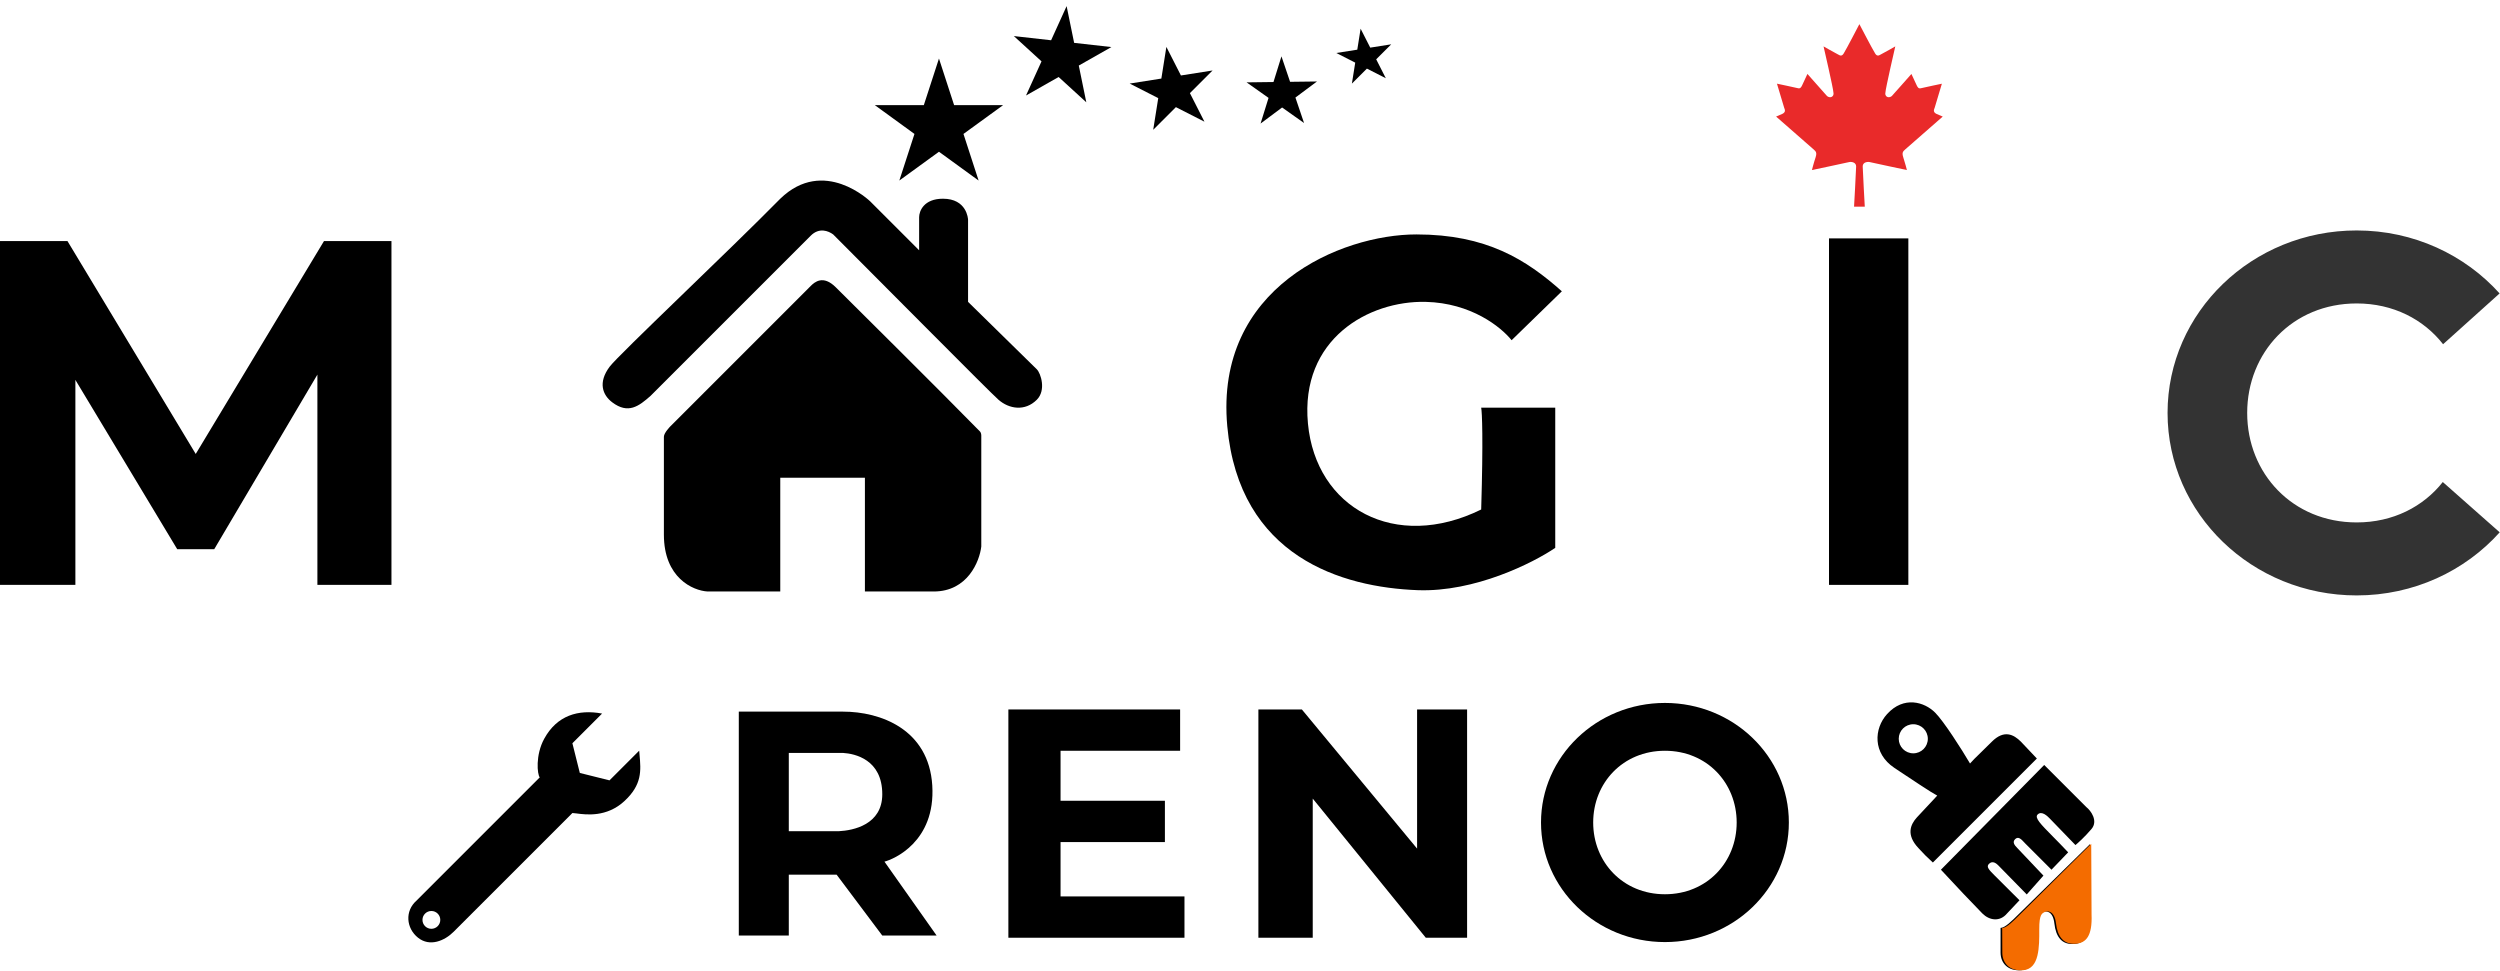 <?xml version="1.0" encoding="UTF-8"?>
<svg xmlns="http://www.w3.org/2000/svg" width="600" height="233" viewBox="0 0 600 233" fill="none">
  <path d="M283.229 180.184H254.532V192.184H279.577V202.098H254.532V215.142H284.273V225.056H242.01V170.27H283.229V180.184Z" fill="black"></path>
  <path d="M302.013 170.27H312.448L340.102 203.663V170.27H352.103V225.056H342.189L315.057 191.663V225.056H302.013V170.27Z" fill="black"></path>
  <path fill-rule="evenodd" clip-rule="evenodd" d="M200.79 209.924H189.311V224.534H177.311V170.792H202.355C211.225 170.792 222.926 174.966 223.748 188.532C224.57 202.098 214.356 206.272 212.269 206.794L224.791 224.534H211.747L200.79 209.924ZM189.311 180.705V199.489H201.312C204.79 199.315 211.747 197.924 211.747 190.619C211.747 182.256 205.138 180.879 202.355 180.705H189.311Z" fill="black"></path>
  <path fill-rule="evenodd" clip-rule="evenodd" d="M399.584 226.099C416.009 226.099 429.325 213.251 429.325 197.402C429.325 181.553 416.009 168.705 399.584 168.705C383.158 168.705 369.843 181.553 369.843 197.402C369.843 213.251 383.158 226.099 399.584 226.099ZM399.584 214.62C409.67 214.62 416.802 206.911 416.802 197.402C416.802 187.892 409.67 180.183 399.584 180.183C389.498 180.183 382.365 187.892 382.365 197.402C382.365 206.911 389.498 214.62 399.584 214.62Z" fill="black"></path>
  <path fill-rule="evenodd" clip-rule="evenodd" d="M153.405 180.162L146.28 187.287L139.155 185.506L137.374 178.381L144.499 171.256C138.799 170.187 133.672 171.69 130.605 177.312C128.468 181.231 128.943 185.862 129.536 186.575L99.968 216.143C97.118 218.637 97.474 222.769 100.324 225.049C103.174 227.329 106.736 225.762 108.874 223.624L137.374 195.125C137.599 195.125 137.94 195.17 138.374 195.227C140.68 195.531 145.61 196.181 149.842 192.275C154.139 188.308 153.836 184.955 153.485 181.077C153.458 180.775 153.431 180.471 153.405 180.162ZM103.53 222.912C104.711 222.912 105.668 221.955 105.668 220.775C105.668 219.594 104.711 218.637 103.53 218.637C102.35 218.637 101.393 219.594 101.393 220.775C101.393 221.955 102.35 222.912 103.53 222.912Z" fill="black"></path>
  <path fill-rule="evenodd" clip-rule="evenodd" d="M478.042 178.006C480.978 175.07 483.279 176.26 485.025 178.006L488.848 182.047L463.89 207.005C462.189 205.432 462.017 205.248 460.869 204.017L460.869 204.017C460.728 203.866 460.573 203.7 460.399 203.513C457.442 200.351 458.489 197.907 460.05 196.181L464.938 190.944C463.356 190.1 459.588 187.586 455.815 185.069L455.812 185.067L455.808 185.063C455.421 184.805 455.034 184.547 454.649 184.29C449.412 180.799 449.729 174.863 452.903 171.372C456.903 166.972 461.854 168.452 464.425 171.023C466.52 173.118 470.826 179.868 472.805 183.243C473.343 182.605 474.133 181.836 475.3 180.702C476.048 179.974 476.951 179.097 478.042 178.006ZM490.611 183.592L465.822 208.731C468.382 211.524 474.086 217.549 475.762 219.225C477.437 220.901 479.951 221.32 481.697 219.225L484.676 216.063L478.74 210.147C477.344 208.751 476.645 208.033 477.344 207.334C478.227 206.451 479.137 207.238 479.602 207.703L486.421 214.666L490.426 210.147L484.141 203.513C483.443 202.815 482.93 202.097 483.628 201.399C484.388 200.639 485.123 201.431 485.756 202.113C485.865 202.23 485.97 202.344 486.072 202.446L492.357 208.731L496.361 204.561C494.969 203.075 493.723 201.813 492.664 200.741L492.664 200.741C489.742 197.781 488.246 196.266 489.029 195.483C490.031 194.481 491.468 195.957 491.93 196.431C491.96 196.462 491.986 196.489 492.008 196.511L498.107 202.815C498.689 202.349 500.272 200.93 501.948 198.974C503.624 197.019 501.784 194.532 500.737 193.717L490.611 183.592ZM480.137 222.697C481.184 222.697 482.93 220.951 484.327 219.555C485.723 218.158 496.361 207.712 501.599 202.591V219.574C501.784 224.792 500.184 226.314 497.943 226.538C494.801 226.852 493.402 224.773 493.055 221.649C492.706 218.507 490.96 218.609 490.426 218.876C490.407 218.885 490.388 218.895 490.369 218.904C490.354 218.911 490.339 218.919 490.324 218.926L490.324 218.926C489.661 219.248 489.029 219.555 489.029 223.066C489.029 227.255 489.029 232.493 485.189 232.842C481.839 233.146 480.137 231.077 480.137 228.632V222.697ZM459.188 180.799C461.116 180.799 462.679 179.236 462.679 177.307C462.679 175.379 461.116 173.816 459.188 173.816C457.259 173.816 455.696 175.379 455.696 177.307C455.696 179.236 457.259 180.799 459.188 180.799Z" fill="black"></path>
  <path d="M484.702 219.56C483.312 220.963 481.574 222.717 480.527 222.722L480.554 228.657C480.566 231.101 482.278 233.163 485.626 232.843C489.465 232.476 489.44 227.239 489.421 223.049C489.404 219.359 490.101 219.205 490.798 218.853C491.331 218.583 493.077 218.474 493.44 221.614C493.802 224.736 495.21 226.808 498.351 226.48C500.591 226.245 502.184 224.716 501.974 219.499L501.895 202.516C496.682 207.662 486.092 218.157 484.702 219.56L484.702 219.56Z" fill="#F46C00"></path>
  <path d="M0 57.849V140.372H18.092V91.175L42.531 131.802H51.418L76.175 89.906V140.372H93.95V57.849H77.762L46.975 108.95L16.187 57.849H0Z" fill="black"></path>
  <path d="M194.564 68.64L160.92 102.284C160.92 102.284 159.333 103.871 159.333 104.823V128.311C159.333 138.721 166.316 141.747 169.807 141.959H187.264V114.663H207.578V141.959H224.082C232.208 141.959 235.086 134.764 235.509 131.167V104.506C235.509 103.998 235.297 103.66 235.191 103.554C224.929 93.08 203.642 72.004 200.595 68.957C197.548 65.91 195.517 67.688 194.564 68.64Z" fill="black"></path>
  <path d="M156.159 94.984L194.564 56.579C196.596 54.531 198.796 55.408 199.96 56.262C212.233 68.534 237.604 94.159 239.635 95.936C242.174 98.158 245.983 98.793 248.839 95.936C251.125 93.651 249.792 89.588 248.839 88.636L232.335 72.449V52.77C232.335 52.453 232.017 47.692 226.304 47.692C221.734 47.692 220.591 50.654 220.591 52.135V60.07L208.847 48.327C208.847 48.327 197.738 37.535 187.264 47.692C174.992 60.176 148.485 85.114 146.32 88.001C143.464 91.81 144.614 94.815 146.955 96.571C150.764 99.428 153.303 97.523 156.159 94.984Z" fill="black"></path>
  <path d="M362.785 81.653L374.846 69.91C366.276 62.292 356.754 56.262 339.932 56.262C321.841 56.262 291.515 68.957 294.545 102.284C297.401 133.707 322.158 140.971 340.25 141.641C353.961 142.149 367.969 135.082 373.259 131.485V97.841H355.485C355.696 98.899 355.993 105.268 355.485 122.28C334.854 132.437 315.81 121.963 313.906 101.649C312.001 81.336 328.506 72.132 342.154 72.449C353.073 72.703 360.246 78.479 362.785 81.653Z" fill="black"></path>
  <rect x="438.96" y="57.214" width="19.044" height="83.158" fill="black"></rect>
  <path fill-rule="evenodd" clip-rule="evenodd" d="M599.927 127.759C591.605 137.033 579.313 142.9 565.602 142.9C540.535 142.9 520.214 123.292 520.214 99.105C520.214 74.917 540.535 55.309 565.602 55.309C579.3 55.309 591.58 61.164 599.902 70.422L586.34 82.615C581.676 76.645 574.37 72.827 565.602 72.827C550.21 72.827 539.325 84.592 539.325 99.104C539.325 113.617 550.21 125.382 565.602 125.382C574.325 125.382 581.601 121.603 586.268 115.686L599.927 127.759Z" fill="black" fill-opacity="0.8"></path>
  <path d="M457.228 35.883C457.443 35.669 466.256 27.978 466.256 27.978L464.755 27.337C463.896 26.917 464.12 26.353 464.326 25.848C464.531 25.198 466.05 20.091 466.05 20.091C466.05 20.091 461.957 20.946 461.099 21.16C460.455 21.365 460.24 20.946 460.026 20.518C459.811 20.091 458.739 17.747 458.739 17.747C458.739 17.747 454.225 22.871 454.01 23.076C453.152 23.718 452.285 23.076 452.5 22.221C452.5 21.365 454.868 11.134 454.868 11.134C454.868 11.134 452.285 12.622 451.427 13.05C450.783 13.478 450.345 13.478 449.916 12.622C449.479 11.981 446.252 5.795 446.252 5.795C446.252 5.795 443.034 11.981 442.605 12.622C442.175 13.478 441.746 13.478 441.094 13.05C440.236 12.622 437.653 11.134 437.653 11.134C437.653 11.134 440.021 21.365 440.021 22.221C440.236 23.076 439.378 23.718 438.511 23.076C438.296 22.862 433.782 17.747 433.782 17.747C433.782 17.747 432.709 20.082 432.495 20.51C432.28 20.938 432.066 21.357 431.422 21.151C430.555 20.938 426.47 20.082 426.47 20.082C426.47 20.082 427.981 25.189 428.195 25.839C428.401 26.353 428.624 26.909 427.766 27.328L426.264 27.978C426.264 27.978 435.07 35.669 435.293 35.883C435.73 36.31 436.151 36.524 435.73 37.808C435.293 39.091 434.864 40.81 434.864 40.81C434.864 40.81 443.034 39.091 443.9 38.877C444.647 38.8 445.471 39.091 445.471 39.946C445.471 40.802 444.973 49.596 444.973 49.596H447.548C447.548 49.596 447.05 40.81 447.05 39.946C447.05 39.082 447.865 38.8 448.629 38.877C449.487 39.091 457.657 40.81 457.657 40.81C457.657 40.81 457.228 39.091 456.799 37.808C456.37 36.524 456.799 36.31 457.228 35.883Z" fill="#E92A2A"></path>
  <path d="M225.352 14.048L228.986 25.233H240.747L231.232 32.145L234.867 43.331L225.352 36.418L215.837 43.331L219.472 32.145L209.957 25.233H221.718L225.352 14.048Z" fill="black"></path>
  <path d="M255.988 1.469L257.793 10.286L266.736 11.294L258.908 15.735L260.714 24.552L254.071 18.48L246.243 22.921L249.965 14.727L243.322 8.656L252.266 9.663L255.988 1.469Z" fill="black"></path>
  <path d="M279.931 11.256L283.421 18.113L291.021 16.913L285.578 22.351L289.068 29.209L282.214 25.712L276.77 31.151L277.978 23.551L271.123 20.055L278.724 18.855L279.931 11.256Z" fill="black"></path>
  <path d="M326.547 6.889L328.859 11.431L333.893 10.636L330.287 14.238L332.599 18.78L328.059 16.464L324.454 20.066L325.254 15.033L320.714 12.717L325.748 11.922L326.547 6.889Z" fill="black"></path>
  <path d="M307.55 13.525L309.621 19.636L316.073 19.554L310.901 23.412L312.972 29.523L307.705 25.796L302.534 29.654L304.45 23.493L299.183 19.767L305.634 19.686L307.55 13.525Z" fill="black"></path>
</svg>
